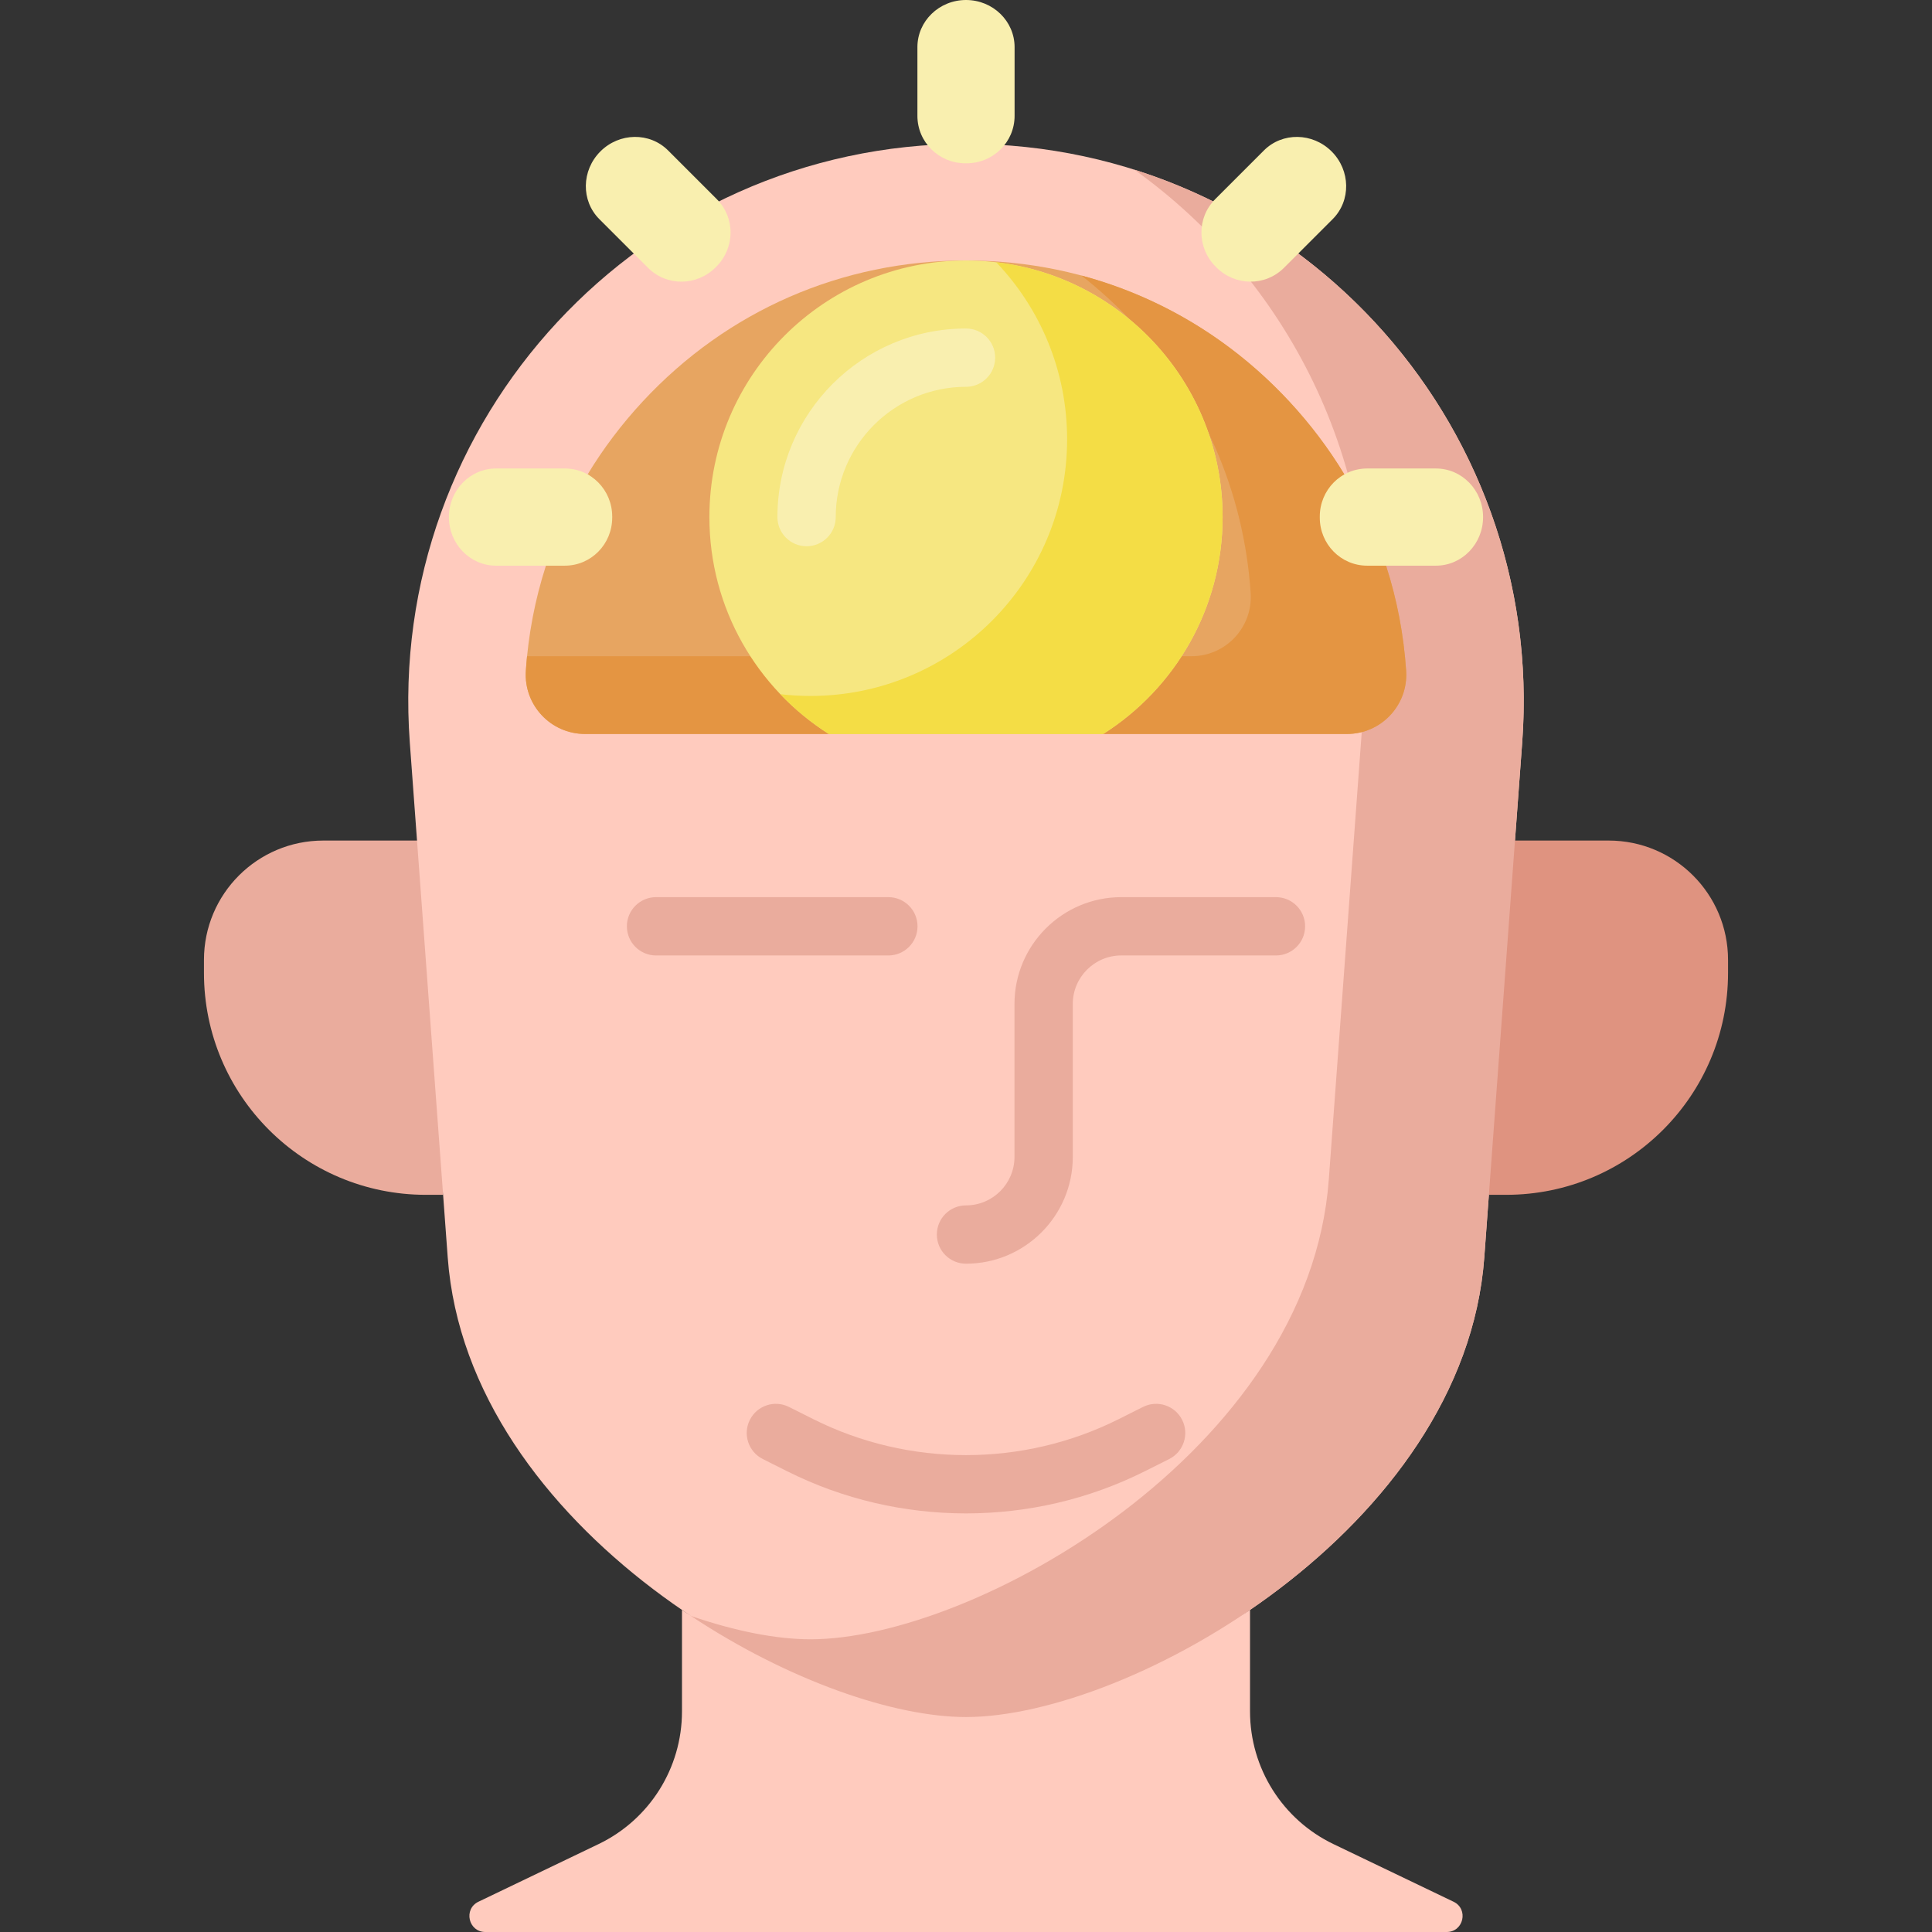 <svg id="Capa_1" enable-background="new 0 0 512 512" height="512" viewBox="0 0 512 512" width="512" xmlns="http://www.w3.org/2000/svg"><rect x="0" y="0" width="512" height="512" fill="#333333" stroke="none"/><g><g><path d="m112.853 316.64h4.576l6.966-93.884h-38.719c-17.465 0-31.624 14.159-31.624 31.624v3.459c0 32.475 26.326 58.801 58.801 58.801z" fill="#eaac9d"/></g><g><path d="m403.399 196.777c6.309-85.671-61.496-158.654-147.399-158.654s-153.709 72.983-147.399 158.654l10.05 136.457c5.298 71.942 93.99 121.798 137.35 121.798s132.051-49.856 137.349-121.798c0-.001 10.049-136.457 10.049-136.457z" fill="#ffcbbe"/></g><g><path d="m331.269 453.557v-26.911c-26.387 18.05-124.151 18.05-150.538 0v26.911c0 14.998-8.602 28.667-22.124 35.155l-31.812 15.265c-4.048 1.942-2.665 8.024 1.825 8.024h254.76c4.49 0 5.873-6.081 1.825-8.024l-31.812-15.265c-13.522-6.489-22.124-20.157-22.124-35.155z" fill="#ffcbbe"/></g><g><path d="m399.147 316.64h-4.576l-6.966-93.884h38.719c17.465 0 31.624 14.159 31.624 31.624v3.459c0 32.475-26.326 58.801-58.801 58.801z" fill="#df9380"/></g><g><path d="m300.612 44.964c40.419 28.891 65.53 77.562 61.579 131.21 0 0-10.049 136.457-10.049 136.457-5.298 71.942-93.99 121.798-137.35 121.798-8.999 0-19.95-2.148-31.704-6.194 25.752 17.067 53.755 26.798 72.911 26.798 43.36 0 132.051-49.856 137.349-121.798 0 0 10.05-136.457 10.049-136.457 5.167-70.137-39.34-131.768-102.785-151.814z" fill="#eaac9d"/></g><g><path d="m367.322 149.91s-14.956-22.021-11.052-24.191c-4.143-6.847-9.03-13.33-14.632-19.36-22.366-24.073-52.779-37.33-85.638-37.33s-63.272 13.258-85.638 37.33c-5.602 6.03-10.49 12.513-14.632 19.36 3.904 2.17 6.512 11.27 6.512 11.314s-17.564 12.877-17.564 12.877c-2.895 8.967-4.687 18.303-5.322 27.857-.602 9.059 6.593 16.74 15.672 16.74h201.945c9.079 0 16.274-7.681 15.672-16.74-.636-9.554-2.428-18.891-5.323-27.857z" fill="#e7a561"/></g><g><path d="m372.644 177.767c-.635-9.554-2.427-18.89-5.322-27.857l-11.052-24.191c-4.143-6.847-9.03-13.33-14.632-19.36-15.215-16.376-34.153-27.747-55.053-33.344 4.889 3.83 9.518 8.083 13.846 12.741 18.521 19.936 29.239 44.83 31.006 71.408.602 9.059-6.593 16.74-15.672 16.74h-176.088c-.128 1.284-.236 2.572-.322 3.864-.602 9.059 6.593 16.74 15.672 16.74h201.945c9.079-.001 16.275-7.682 15.672-16.741z" fill="#e49542"/></g><g><path d="m189.641 70.859c.062-.062.124-.124.187-.187 4.965-4.951 5.081-12.943.123-17.901l-12.91-12.91c-4.877-4.877-12.908-4.755-17.937.274s-5.152 13.06-.274 17.937l12.91 12.91c4.957 4.959 12.95 4.842 17.901-.123z" fill="#f9efaf"/></g><g><path d="m256 43.274h.131c7.012.01 12.746-5.559 12.746-12.571v-18.214c0-6.897-5.765-12.489-12.877-12.489s-12.877 5.592-12.877 12.489v18.214c0 7.012 5.734 12.581 12.746 12.571z" fill="#f9efaf"/></g><g><path d="m322.359 70.859c4.951 4.965 12.943 5.081 17.901.123l12.91-12.91c4.877-4.877 4.755-12.908-.274-17.937s-13.06-5.152-17.937-.274l-12.91 12.91c-4.958 4.958-4.841 12.95.123 17.901.063.063.125.125.187.187z" fill="#f9efaf"/></g><g><path d="m162.241 137.032c0-.044 0-.087 0-.131.01-7.012-5.559-12.746-12.571-12.746h-18.214c-6.898 0-12.489 5.765-12.489 12.877 0 7.112 5.592 12.877 12.489 12.877h18.214c7.012 0 12.581-5.734 12.571-12.746 0-.043 0-.087 0-.131z" fill="#f9efaf"/></g><g><path d="m380.543 124.155h-18.214c-7.012 0-12.581 5.734-12.571 12.746v.131.131c-.01 7.012 5.559 12.746 12.571 12.746h18.214c6.898 0 12.489-5.765 12.489-12.877 0-7.112-5.591-12.877-12.489-12.877z" fill="#f9efaf"/></g><g><path d="m324.004 137.032c0-37.558-30.447-68.004-68.004-68.004s-68.004 30.446-68.004 68.004c0 24.183 12.623 45.417 31.639 57.474h72.73c19.016-12.057 31.639-33.291 31.639-57.474z" fill="#f6e781"/></g><g><path d="m264.003 69.495c11.644 12.205 18.793 28.734 18.793 46.934 0 37.558-30.446 68.004-68.004 68.004-2.708 0-5.378-.159-8.003-.466 3.828 4.012 8.141 7.557 12.846 10.54h72.73c19.016-12.057 31.639-33.292 31.639-57.474 0-34.851-26.215-63.577-60.001-67.538z" fill="#f4dd45"/></g><g><path d="m235.426 253.206h-61.568c-4.267 0-7.726-3.459-7.726-7.726s3.459-7.726 7.726-7.726h61.568c4.267 0 7.726 3.459 7.726 7.726 0 4.266-3.459 7.726-7.726 7.726z" fill="#eaac9d"/></g><g><path d="m256 334.892c-4.267 0-7.726-3.459-7.726-7.726s3.459-7.726 7.726-7.726c7.085 0 12.848-5.764 12.848-12.848v-40.538c0-15.605 12.696-28.301 28.301-28.301h40.994c4.267 0 7.726 3.459 7.726 7.726s-3.459 7.726-7.726 7.726h-40.994c-7.085 0-12.848 5.764-12.848 12.848v40.538c0 15.606-12.696 28.301-28.301 28.301z" fill="#eaac9d"/></g><g><path d="m256 401.067c-16.275 0-32.544-3.72-47.379-11.162l-6.466-3.243c-3.814-1.913-5.356-6.556-3.443-10.37 1.913-3.815 6.556-5.355 10.37-3.443l6.467 3.243c25.33 12.706 55.575 12.706 80.902 0l6.468-3.243c3.817-1.911 8.457-.371 10.37 3.443s.372 8.457-3.443 10.37l-6.467 3.243c-14.832 7.441-31.108 11.162-47.379 11.162z" fill="#eaac9d"/></g><g><path d="m213.751 144.759c-4.267 0-7.726-3.459-7.726-7.726 0-27.557 22.419-49.976 49.976-49.976 4.267 0 7.726 3.459 7.726 7.726s-3.459 7.726-7.726 7.726c-19.036 0-34.523 15.487-34.523 34.523-.001 4.267-3.46 7.727-7.727 7.727z" fill="#f9efaf"/></g></g></svg>